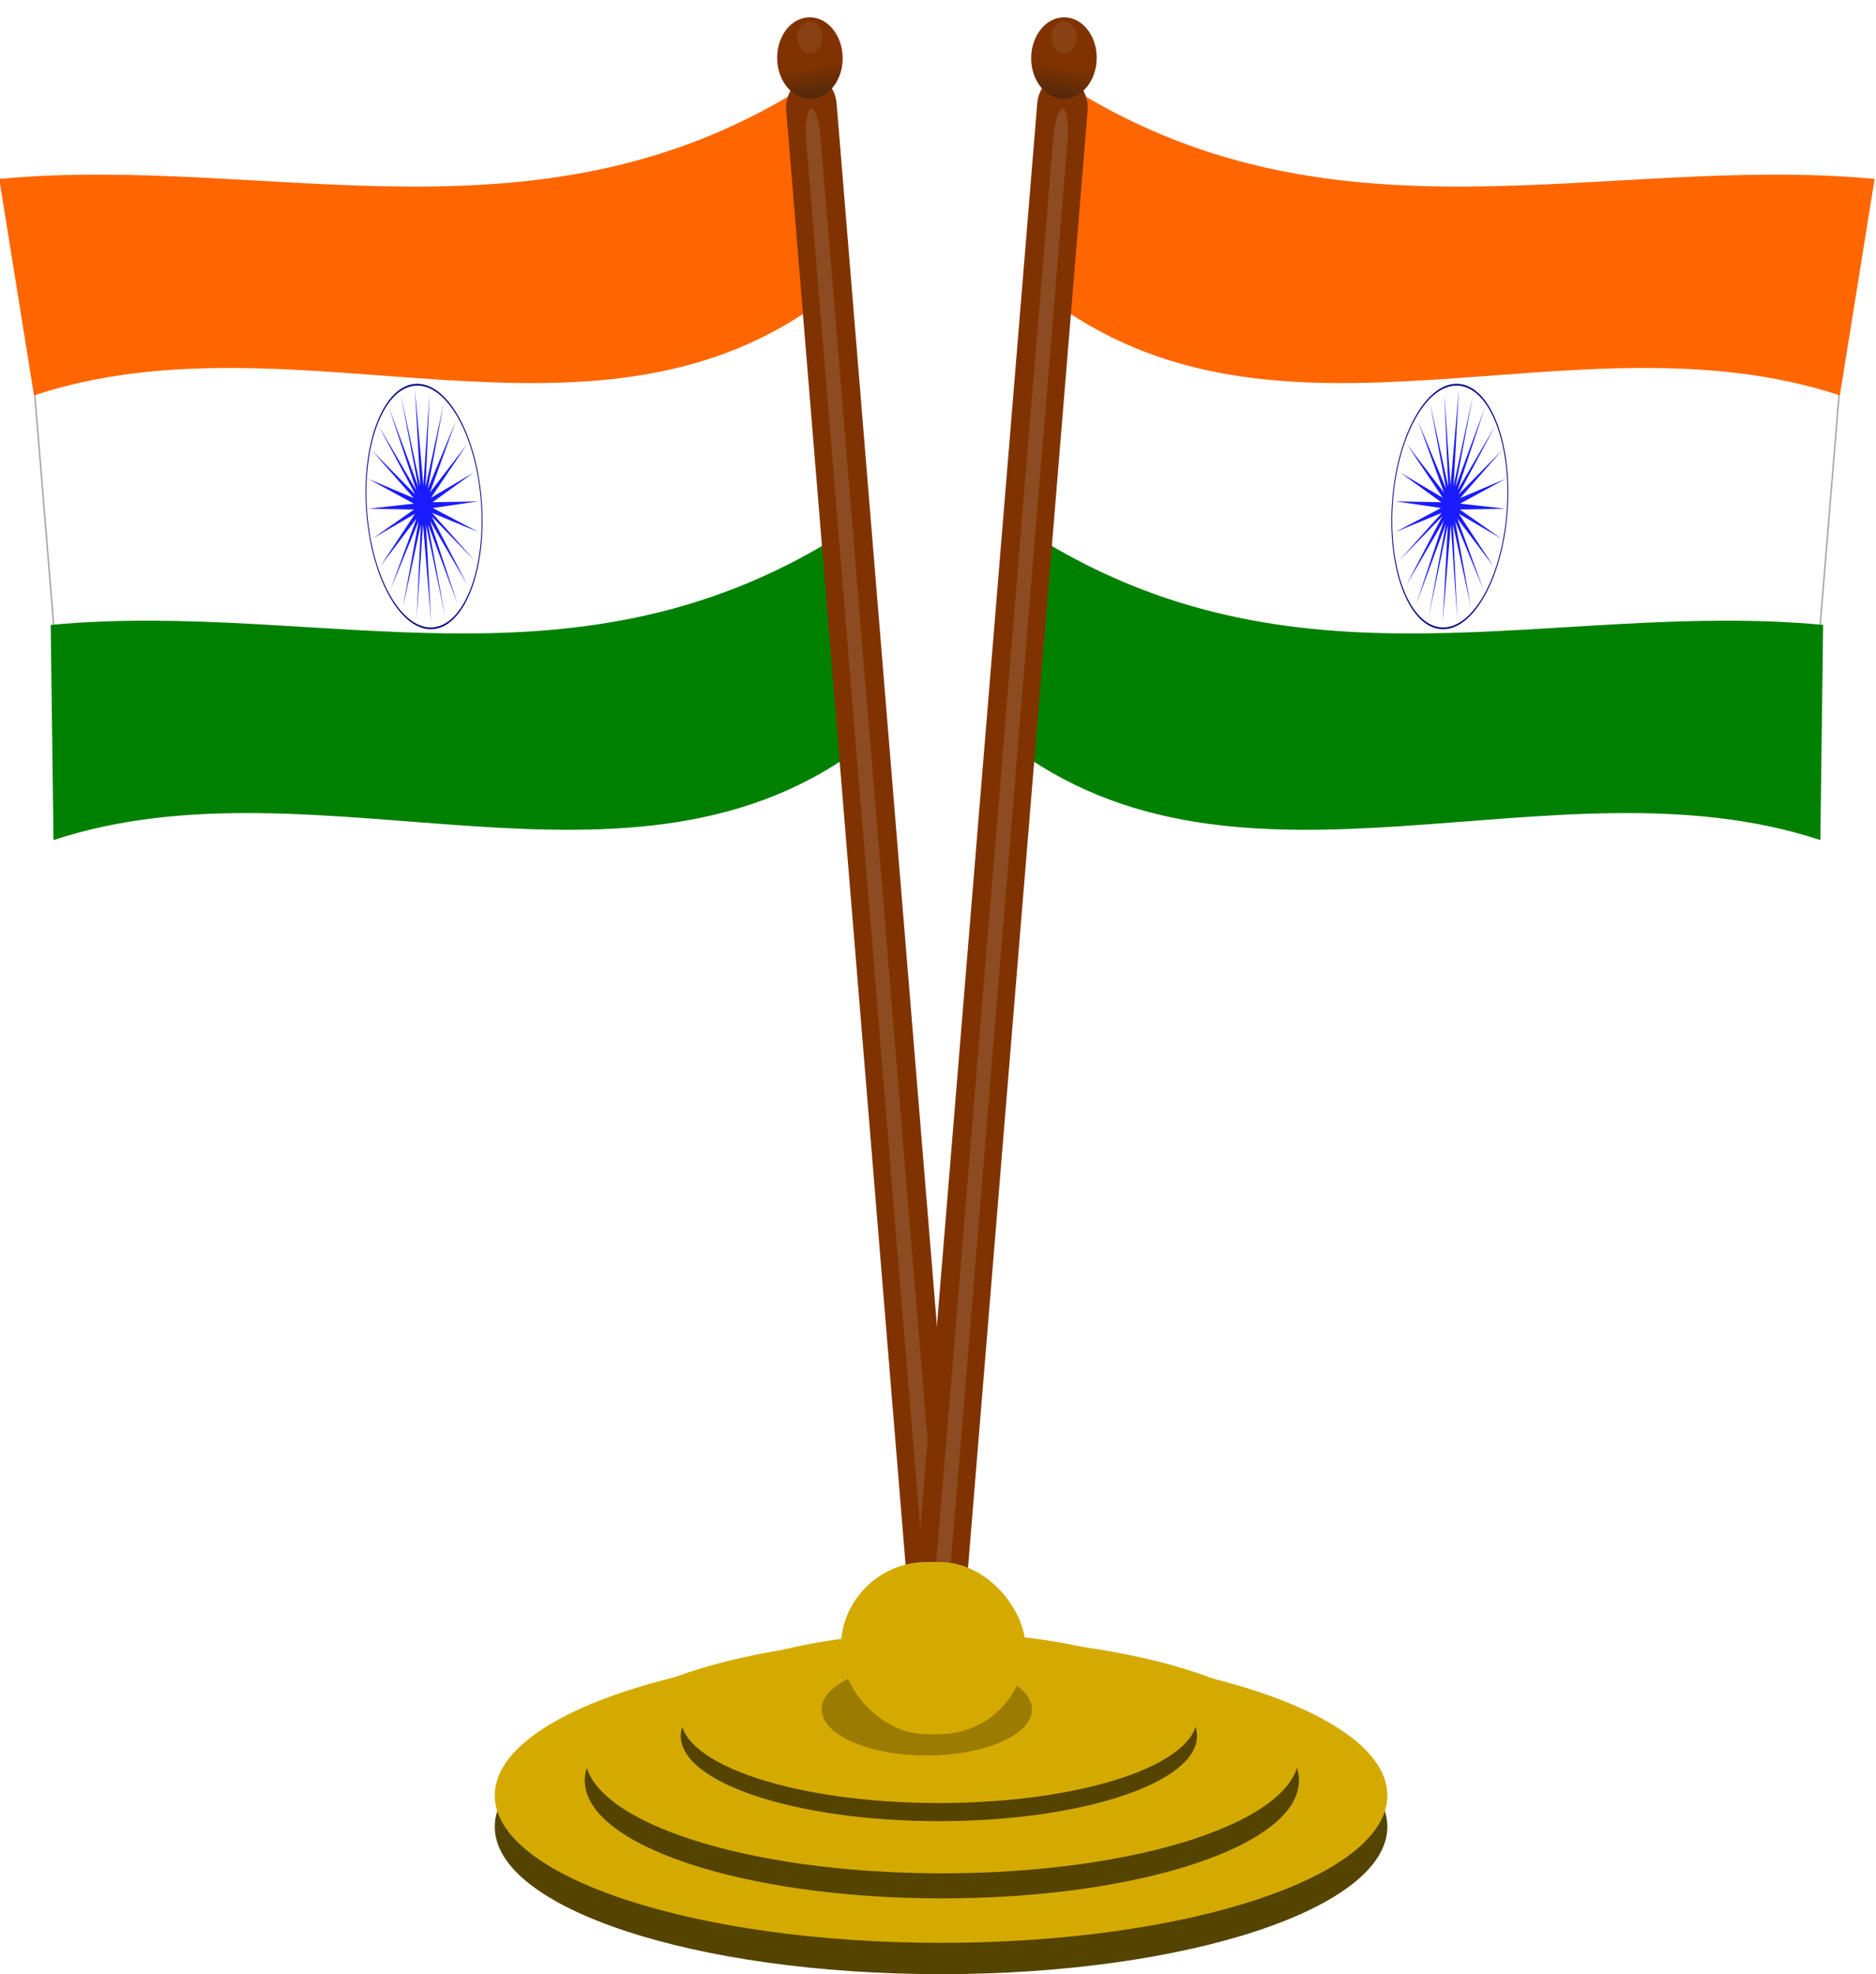 <?xml version="1.0" encoding="UTF-8" standalone="no"?>
<!-- Created with Inkscape (http://www.inkscape.org/) -->

<svg
   xmlns:dc="http://purl.org/dc/elements/1.1/"
   xmlns:cc="http://creativecommons.org/ns#"
   xmlns:rdf="http://www.w3.org/1999/02/22-rdf-syntax-ns#"
   xmlns:svg="http://www.w3.org/2000/svg"
   xmlns="http://www.w3.org/2000/svg"
   xmlns:xlink="http://www.w3.org/1999/xlink"
   xmlns:sodipodi="http://sodipodi.sourceforge.net/DTD/sodipodi-0.dtd"
   xmlns:inkscape="http://www.inkscape.org/namespaces/inkscape"
   width="214"
   height="225.133"
   id="svg4392"
   version="1.1"
   inkscape:version="0.48.3.1 r9886"
   sodipodi:docname="New document 8">
  <defs
     id="defs4394">
    <filter
       color-interpolation-filters="sRGB"
       inkscape:collect="always"
       id="filter3867"
       x="-2.234"
       width="5.469"
       y="-0.025"
       height="1.049">
      <feGaussianBlur
         inkscape:collect="always"
         stdDeviation="3.156"
         id="feGaussianBlur3869" />
    </filter>
    <filter
       color-interpolation-filters="sRGB"
       inkscape:collect="always"
       id="filter3885"
       x="-0.637"
       width="2.274"
       y="-0.617"
       height="2.234">
      <feGaussianBlur
         inkscape:collect="always"
         stdDeviation="4.053"
         id="feGaussianBlur3887" />
    </filter>
    <linearGradient
       inkscape:collect="always"
       xlink:href="#linearGradient3891"
       id="linearGradient4002"
       gradientUnits="userSpaceOnUse"
       x1="907.656"
       y1="172.242"
       x2="907.947"
       y2="165.552" />
    <linearGradient
       inkscape:collect="always"
       id="linearGradient3891">
      <stop
         style="stop-color:#1a1a1a;stop-opacity:1;"
         offset="0"
         id="stop3893" />
      <stop
         style="stop-color:#1a1a1a;stop-opacity:0;"
         offset="1"
         id="stop3895" />
    </linearGradient>
    <linearGradient
       inkscape:collect="always"
       xlink:href="#linearGradient3891"
       id="linearGradient4030"
       gradientUnits="userSpaceOnUse"
       x1="907.656"
       y1="172.242"
       x2="907.947"
       y2="165.552" />
    <filter
       color-interpolation-filters="sRGB"
       inkscape:collect="always"
       id="filter4064"
       x="-0.161"
       width="1.323"
       y="-0.533"
       height="2.065">
      <feGaussianBlur
         inkscape:collect="always"
         stdDeviation="2.582"
         id="feGaussianBlur4066" />
    </filter>
  </defs>
  <sodipodi:namedview
     id="base"
     pagecolor="#ffffff"
     bordercolor="#666666"
     borderopacity="1.0"
     inkscape:pageopacity="0.0"
     inkscape:pageshadow="2"
     inkscape:zoom="0.35"
     inkscape:cx="353.42882"
     inkscape:cy="-296.00502"
     inkscape:document-units="px"
     inkscape:current-layer="layer1"
     showgrid="false"
     fit-margin-top="0"
     fit-margin-left="0"
     fit-margin-right="0"
     fit-margin-bottom="0"
     inkscape:window-width="1280"
     inkscape:window-height="739"
     inkscape:window-x="0"
     inkscape:window-y="31"
     inkscape:window-maximized="1" />
  <g
     inkscape:label="Layer 1"
     inkscape:groupmode="layer"
     id="layer1"
     transform="translate(-21.571,-11.224)">
    <g
       id="g4075"
       transform="matrix(0.625,0,0,0.625,-496.236,-75.704)">
      <g
         id="g3976"
         transform="matrix(-0.779,0.093,0.077,0.938,1670.05,-93.155)">
        <rect
           y="212.091"
           x="911.032"
           height="61.966"
           width="182.474"
           id="rect3978"
           style="opacity:0.597;fill:#ffffff;fill-opacity:1;stroke:#666666;stroke-width:0.335;stroke-miterlimit:4;stroke-dasharray:none" />
        <path
           sodipodi:nodetypes="ccccc"
           inkscape:connector-curvature="0"
           id="path3980"
           d="m 907.268,260.669 c 65.824,27.546 123.578,1.342 186.925,0 l 3.449,41.518 c -63.462,-10.821 -132.98,29.371 -190.374,0 z"
           style="fill:#008000;fill-opacity:1;stroke:none" />
        <g
           transform="matrix(0.676,0,0,1.194,330.958,-48.945)"
           id="g3982">
          <path
             transform="matrix(0.068,0,0,0.068,1040.322,212.365)"
             d="m -337.143,515.219 c 0,160.952 -130.477,291.429 -291.429,291.429 -160.952,0 -291.429,-130.477 -291.429,-291.429 0,-160.952 130.477,-291.429 291.429,-291.429 160.952,0 291.429,130.477 291.429,291.429 z"
             sodipodi:ry="291.42856"
             sodipodi:rx="291.42856"
             sodipodi:cy="515.2193"
             sodipodi:cx="-628.57141"
             id="path3984"
             style="fill:none;stroke:#000080;stroke-width:4.178;stroke-miterlimit:4;stroke-dasharray:none"
             sodipodi:type="arc" />
          <path
             transform="matrix(0.048,0,0,0.048,1008.266,227.308)"
             inkscape:transform-center-y="2.2834153"
             inkscape:transform-center-x="-0.78309841"
             d="M 67.149,685.138 -175.537,465.725 -11.976,750.136 -189.791,477.303 l 86.658,317.75 -101.912,-315.955 -0.465,331.476 -20.37,-329.674 -83.898,319.462 68.84,-320.649 -164.629,280.733 148.365,-291.32 -229.279,230.149 215.115,-244.342 -280.221,165.209 275.016,-176.79 -319.666,82.674 311.936,-98.912 -329.166,-3.985 327.246,-15.461 -311.582,-83.4 319.814,67.803 L -566.037,226.882 -273.393,373.782 -500.811,143.866 -259.634,360.607 -425.291,77.871 -245.677,352.61 -329.004,39.334 -230.126,347.234 -226.628,18.906 -207.873,347.218 -122.36,34.025 -193.113,350.154 -29.604,71.404 -176.848,360.741 54.914,128.666 -166.29,373.937 120.02,207.188 -153.38,385.951 159.244,303.412 -150.871,404.735 174.196,403.767 -148.951,424.792 163.751,505.598 -153.852,439.345 126.469,602.984 -161.48,456.318 z"
             inkscape:randomized="0.007"
             inkscape:rounded="3.469447e-18"
             inkscape:flatsided="false"
             sodipodi:arg2="0.89066244"
             sodipodi:arg1="0.75976275"
             sodipodi:r2="67.389214"
             sodipodi:r1="394.08899"
             sodipodi:cy="415.21933"
             sodipodi:cx="-217.14285"
             sodipodi:sides="24"
             id="path3986"
             style="opacity:0.891;fill:#0000ff;fill-opacity:1;stroke:none"
             sodipodi:type="star" />
        </g>
        <path
           style="fill:#ff6600;fill-opacity:1;stroke:none"
           d="m 907.268,173.569 c 65.824,27.546 127.027,1.342 190.374,0 l -3.942,42.503 c -63.462,-10.821 -129.038,28.386 -186.432,-0.985 z"
           id="path3988"
           inkscape:connector-curvature="0"
           sodipodi:nodetypes="ccccc" />
        <rect
           ry="5.913"
           y="172.371"
           x="901.917"
           height="308.44"
           width="11.825"
           id="rect3990"
           style="fill:#803300;fill-opacity:1;stroke:none" />
        <rect
           transform="matrix(1,0,0,0.98,0,9.741)"
           style="opacity:0.395;fill:#cccccc;fill-opacity:1;stroke:none;filter:url(#filter3867)"
           id="rect3992"
           width="3.39"
           height="308.44"
           x="906.279"
           y="172.371"
           ry="5.913" />
        <g
           transform="translate(-0.582,0)"
           id="g3994">
          <path
             sodipodi:type="arc"
             style="fill:#803300;fill-opacity:1;stroke:none"
             id="path3996"
             sodipodi:cx="906.84375"
             sodipodi:cy="163.99525"
             sodipodi:rx="7.6370978"
             sodipodi:ry="7.8834558"
             d="m 914.481,163.995 c 0,4.354 -3.419,7.883 -7.637,7.883 -4.218,0 -7.637,-3.53 -7.637,-7.883 0,-4.354 3.419,-7.883 7.637,-7.883 4.218,0 7.637,3.53 7.637,7.883 z"
             transform="translate(0.985,4.927)" />
          <path
             transform="matrix(0.387,0,0,0.391,556.499,100.835)"
             d="m 914.481,163.995 c 0,4.354 -3.419,7.883 -7.637,7.883 -4.218,0 -7.637,-3.53 -7.637,-7.883 0,-4.354 3.419,-7.883 7.637,-7.883 4.218,0 7.637,3.53 7.637,7.883 z"
             sodipodi:ry="7.8834558"
             sodipodi:rx="7.6370978"
             sodipodi:cy="163.99525"
             sodipodi:cx="906.84375"
             id="path3998"
             style="opacity:0.296;fill:#cccccc;fill-opacity:1;stroke:none;filter:url(#filter3885)"
             sodipodi:type="arc" />
          <path
             transform="translate(0.985,4.927)"
             d="m 914.481,163.995 c 0,4.354 -3.419,7.883 -7.637,7.883 -4.218,0 -7.637,-3.53 -7.637,-7.883 0,-4.354 3.419,-7.883 7.637,-7.883 4.218,0 7.637,3.53 7.637,7.883 z"
             sodipodi:ry="7.8834558"
             sodipodi:rx="7.6370978"
             sodipodi:cy="163.99525"
             sodipodi:cx="906.84375"
             id="path4000"
             style="opacity:0.473;fill:url(#linearGradient4002);fill-opacity:1;stroke:none"
             sodipodi:type="arc" />
        </g>
      </g>
      <g
         transform="matrix(0.779,0.093,-0.077,0.938,328.938,-93.155)"
         id="g4004">
        <rect
           style="opacity:0.597;fill:#ffffff;fill-opacity:1;stroke:#666666;stroke-width:0.335;stroke-miterlimit:4;stroke-dasharray:none"
           id="rect4006"
           width="182.474"
           height="61.966"
           x="911.032"
           y="212.091" />
        <path
           style="fill:#008000;fill-opacity:1;stroke:none"
           d="m 907.268,260.669 c 65.824,27.546 123.578,1.342 186.925,0 l 3.449,41.518 c -63.462,-10.821 -132.98,29.371 -190.374,0 z"
           id="path4008"
           inkscape:connector-curvature="0"
           sodipodi:nodetypes="ccccc" />
        <g
           id="g4010"
           transform="matrix(0.676,0,0,1.194,330.958,-48.945)">
          <path
             sodipodi:type="arc"
             style="fill:none;stroke:#000080;stroke-width:4.178;stroke-miterlimit:4;stroke-dasharray:none"
             id="path4012"
             sodipodi:cx="-628.57141"
             sodipodi:cy="515.2193"
             sodipodi:rx="291.42856"
             sodipodi:ry="291.42856"
             d="m -337.143,515.219 c 0,160.952 -130.477,291.429 -291.429,291.429 -160.952,0 -291.429,-130.477 -291.429,-291.429 0,-160.952 130.477,-291.429 291.429,-291.429 160.952,0 291.429,130.477 291.429,291.429 z"
             transform="matrix(0.068,0,0,0.068,1040.322,212.365)" />
          <path
             sodipodi:type="star"
             style="opacity:0.891;fill:#0000ff;fill-opacity:1;stroke:none"
             id="path4014"
             sodipodi:sides="24"
             sodipodi:cx="-217.14285"
             sodipodi:cy="415.21933"
             sodipodi:r1="394.08899"
             sodipodi:r2="67.389214"
             sodipodi:arg1="0.75976275"
             sodipodi:arg2="0.89066244"
             inkscape:flatsided="false"
             inkscape:rounded="3.469447e-18"
             inkscape:randomized="0.007"
             d="M 67.149,685.138 -175.537,465.725 -11.976,750.136 -189.791,477.303 l 86.658,317.75 -101.912,-315.955 -0.465,331.476 -20.37,-329.674 -83.898,319.462 68.84,-320.649 -164.629,280.733 148.365,-291.32 -229.279,230.149 215.115,-244.342 -280.221,165.209 275.016,-176.79 -319.666,82.674 311.936,-98.912 -329.166,-3.985 327.246,-15.461 -311.582,-83.4 319.814,67.803 L -566.037,226.882 -273.393,373.782 -500.811,143.866 -259.634,360.607 -425.291,77.871 -245.677,352.61 -329.004,39.334 -230.126,347.234 -226.628,18.906 -207.873,347.218 -122.36,34.025 -193.113,350.154 -29.604,71.404 -176.848,360.741 54.914,128.666 -166.29,373.937 120.02,207.188 -153.38,385.951 159.244,303.412 -150.871,404.735 174.196,403.767 -148.951,424.792 163.751,505.598 -153.852,439.345 126.469,602.984 -161.48,456.318 z"
             inkscape:transform-center-x="-0.78309841"
             inkscape:transform-center-y="2.2834153"
             transform="matrix(0.048,0,0,0.048,1008.266,227.308)" />
        </g>
        <path
           sodipodi:nodetypes="ccccc"
           inkscape:connector-curvature="0"
           id="path4016"
           d="m 907.268,173.569 c 65.824,27.546 127.027,1.342 190.374,0 l -3.942,42.503 c -63.462,-10.821 -129.038,28.386 -186.432,-0.985 z"
           style="fill:#ff6600;fill-opacity:1;stroke:none" />
        <rect
           style="fill:#803300;fill-opacity:1;stroke:none"
           id="rect4018"
           width="11.825"
           height="308.44"
           x="901.917"
           y="172.371"
           ry="5.913" />
        <rect
           ry="5.913"
           y="172.371"
           x="906.279"
           height="308.44"
           width="3.39"
           id="rect4020"
           style="opacity:0.395;fill:#cccccc;fill-opacity:1;stroke:none;filter:url(#filter3867)"
           transform="matrix(1,0,0,0.98,0,9.741)" />
        <g
           id="g4022"
           transform="translate(-0.582,0)">
          <path
             transform="translate(0.985,4.927)"
             d="m 914.481,163.995 c 0,4.354 -3.419,7.883 -7.637,7.883 -4.218,0 -7.637,-3.53 -7.637,-7.883 0,-4.354 3.419,-7.883 7.637,-7.883 4.218,0 7.637,3.53 7.637,7.883 z"
             sodipodi:ry="7.8834558"
             sodipodi:rx="7.6370978"
             sodipodi:cy="163.99525"
             sodipodi:cx="906.84375"
             id="path4024"
             style="fill:#803300;fill-opacity:1;stroke:none"
             sodipodi:type="arc" />
          <path
             sodipodi:type="arc"
             style="opacity:0.296;fill:#cccccc;fill-opacity:1;stroke:none;filter:url(#filter3885)"
             id="path4026"
             sodipodi:cx="906.84375"
             sodipodi:cy="163.99525"
             sodipodi:rx="7.6370978"
             sodipodi:ry="7.8834558"
             d="m 914.481,163.995 c 0,4.354 -3.419,7.883 -7.637,7.883 -4.218,0 -7.637,-3.53 -7.637,-7.883 0,-4.354 3.419,-7.883 7.637,-7.883 4.218,0 7.637,3.53 7.637,7.883 z"
             transform="matrix(0.387,0,0,0.391,556.499,100.835)" />
          <path
             sodipodi:type="arc"
             style="opacity:0.473;fill:url(#linearGradient4030);fill-opacity:1;stroke:none"
             id="path4028"
             sodipodi:cx="906.84375"
             sodipodi:cy="163.99525"
             sodipodi:rx="7.6370978"
             sodipodi:ry="7.8834558"
             d="m 914.481,163.995 c 0,4.354 -3.419,7.883 -7.637,7.883 -4.218,0 -7.637,-3.53 -7.637,-7.883 0,-4.354 3.419,-7.883 7.637,-7.883 4.218,0 7.637,3.53 7.637,7.883 z"
             transform="translate(0.985,4.927)" />
        </g>
      </g>
      <g
         transform="matrix(1.321,0,0,1.321,-321.481,-149.635)"
         id="g4050">
        <path
           d="m 1062.215,466.573 c 0,11.245 -27.607,20.36 -61.662,20.36 -34.055,0 -61.662,-9.116 -61.662,-20.36 0,-11.245 27.607,-20.36 61.662,-20.36 34.055,0 61.662,9.116 61.662,20.36 z"
           sodipodi:ry="20.360088"
           sodipodi:rx="61.661983"
           sodipodi:cy="466.57333"
           sodipodi:cx="1000.5529"
           id="path4052"
           style="fill:#554400;fill-opacity:1;stroke:none"
           sodipodi:type="arc"
           transform="translate(0,4.327)" />
        <path
           sodipodi:type="arc"
           style="fill:#d4aa00;fill-opacity:1;stroke:none"
           id="path4054"
           sodipodi:cx="1000.5529"
           sodipodi:cy="466.57333"
           sodipodi:rx="61.661983"
           sodipodi:ry="20.360088"
           d="m 1062.215,466.573 c 0,11.245 -27.607,20.36 -61.662,20.36 -34.055,0 -61.662,-9.116 -61.662,-20.36 0,-11.245 27.607,-20.36 61.662,-20.36 34.055,0 61.662,9.116 61.662,20.36 z" />
      </g>
      <g
         id="g4044"
         transform="matrix(1.057,0,0,1.057,-57.184,-33.767)">
        <path
           transform="translate(0,4.327)"
           sodipodi:type="arc"
           style="fill:#554400;fill-opacity:1;stroke:none"
           id="path4046"
           sodipodi:cx="1000.5529"
           sodipodi:cy="466.57333"
           sodipodi:rx="61.661983"
           sodipodi:ry="20.360088"
           d="m 1062.215,466.573 c 0,11.245 -27.607,20.36 -61.662,20.36 -34.055,0 -61.662,-9.116 -61.662,-20.36 0,-11.245 27.607,-20.36 61.662,-20.36 34.055,0 61.662,9.116 61.662,20.36 z" />
        <path
           d="m 1062.215,466.573 c 0,11.245 -27.607,20.36 -61.662,20.36 -34.055,0 -61.662,-9.116 -61.662,-20.36 0,-11.245 27.607,-20.36 61.662,-20.36 34.055,0 61.662,9.116 61.662,20.36 z"
           sodipodi:ry="20.360088"
           sodipodi:rx="61.661983"
           sodipodi:cy="466.57333"
           sodipodi:cx="1000.5529"
           id="path4048"
           style="fill:#d4aa00;fill-opacity:1;stroke:none"
           sodipodi:type="arc" />
      </g>
      <g
         transform="matrix(0.764,0,0,0.764,235.431,96.076)"
         id="g4040">
        <path
           d="m 1062.215,466.573 c 0,11.245 -27.607,20.36 -61.662,20.36 -34.055,0 -61.662,-9.116 -61.662,-20.36 0,-11.245 27.607,-20.36 61.662,-20.36 34.055,0 61.662,9.116 61.662,20.36 z"
           sodipodi:ry="20.360088"
           sodipodi:rx="61.661983"
           sodipodi:cy="466.57333"
           sodipodi:cx="1000.5529"
           id="path4038"
           style="fill:#554400;fill-opacity:1;stroke:none"
           sodipodi:type="arc"
           transform="translate(0,4.327)" />
        <path
           sodipodi:type="arc"
           style="fill:#d4aa00;fill-opacity:1;stroke:none"
           id="path4034"
           sodipodi:cx="1000.5529"
           sodipodi:cy="466.57333"
           sodipodi:rx="61.661983"
           sodipodi:ry="20.360088"
           d="m 1062.215,466.573 c 0,11.245 -27.607,20.36 -61.662,20.36 -34.055,0 -61.662,-9.116 -61.662,-20.36 0,-11.245 27.607,-20.36 61.662,-20.36 34.055,0 61.662,9.116 61.662,20.36 z" />
      </g>
      <g
         id="g4071">
        <path
           sodipodi:type="arc"
           style="opacity:0.58;fill:#2b2200;fill-opacity:1;stroke:none;filter:url(#filter4064)"
           id="path4062"
           sodipodi:cx="875.48383"
           sodipodi:cy="418.29083"
           sodipodi:rx="19.196655"
           sodipodi:ry="5.8171682"
           d="m 894.68,418.291 c 0,3.213 -8.595,5.817 -19.197,5.817 -10.602,0 -19.197,-2.604 -19.197,-5.817 0,-3.213 8.595,-5.817 19.197,-5.817 10.602,0 19.197,2.604 19.197,5.817 z"
           transform="matrix(1,0,0,1.445,122.161,-153.421)" />
        <rect
           style="fill:#d4aa00;fill-opacity:1;stroke:none"
           id="rect4032"
           width="33.74"
           height="31.413"
           x="981.938"
           y="424.108"
           ry="15.706" />
      </g>
    </g>
  </g>
</svg>
